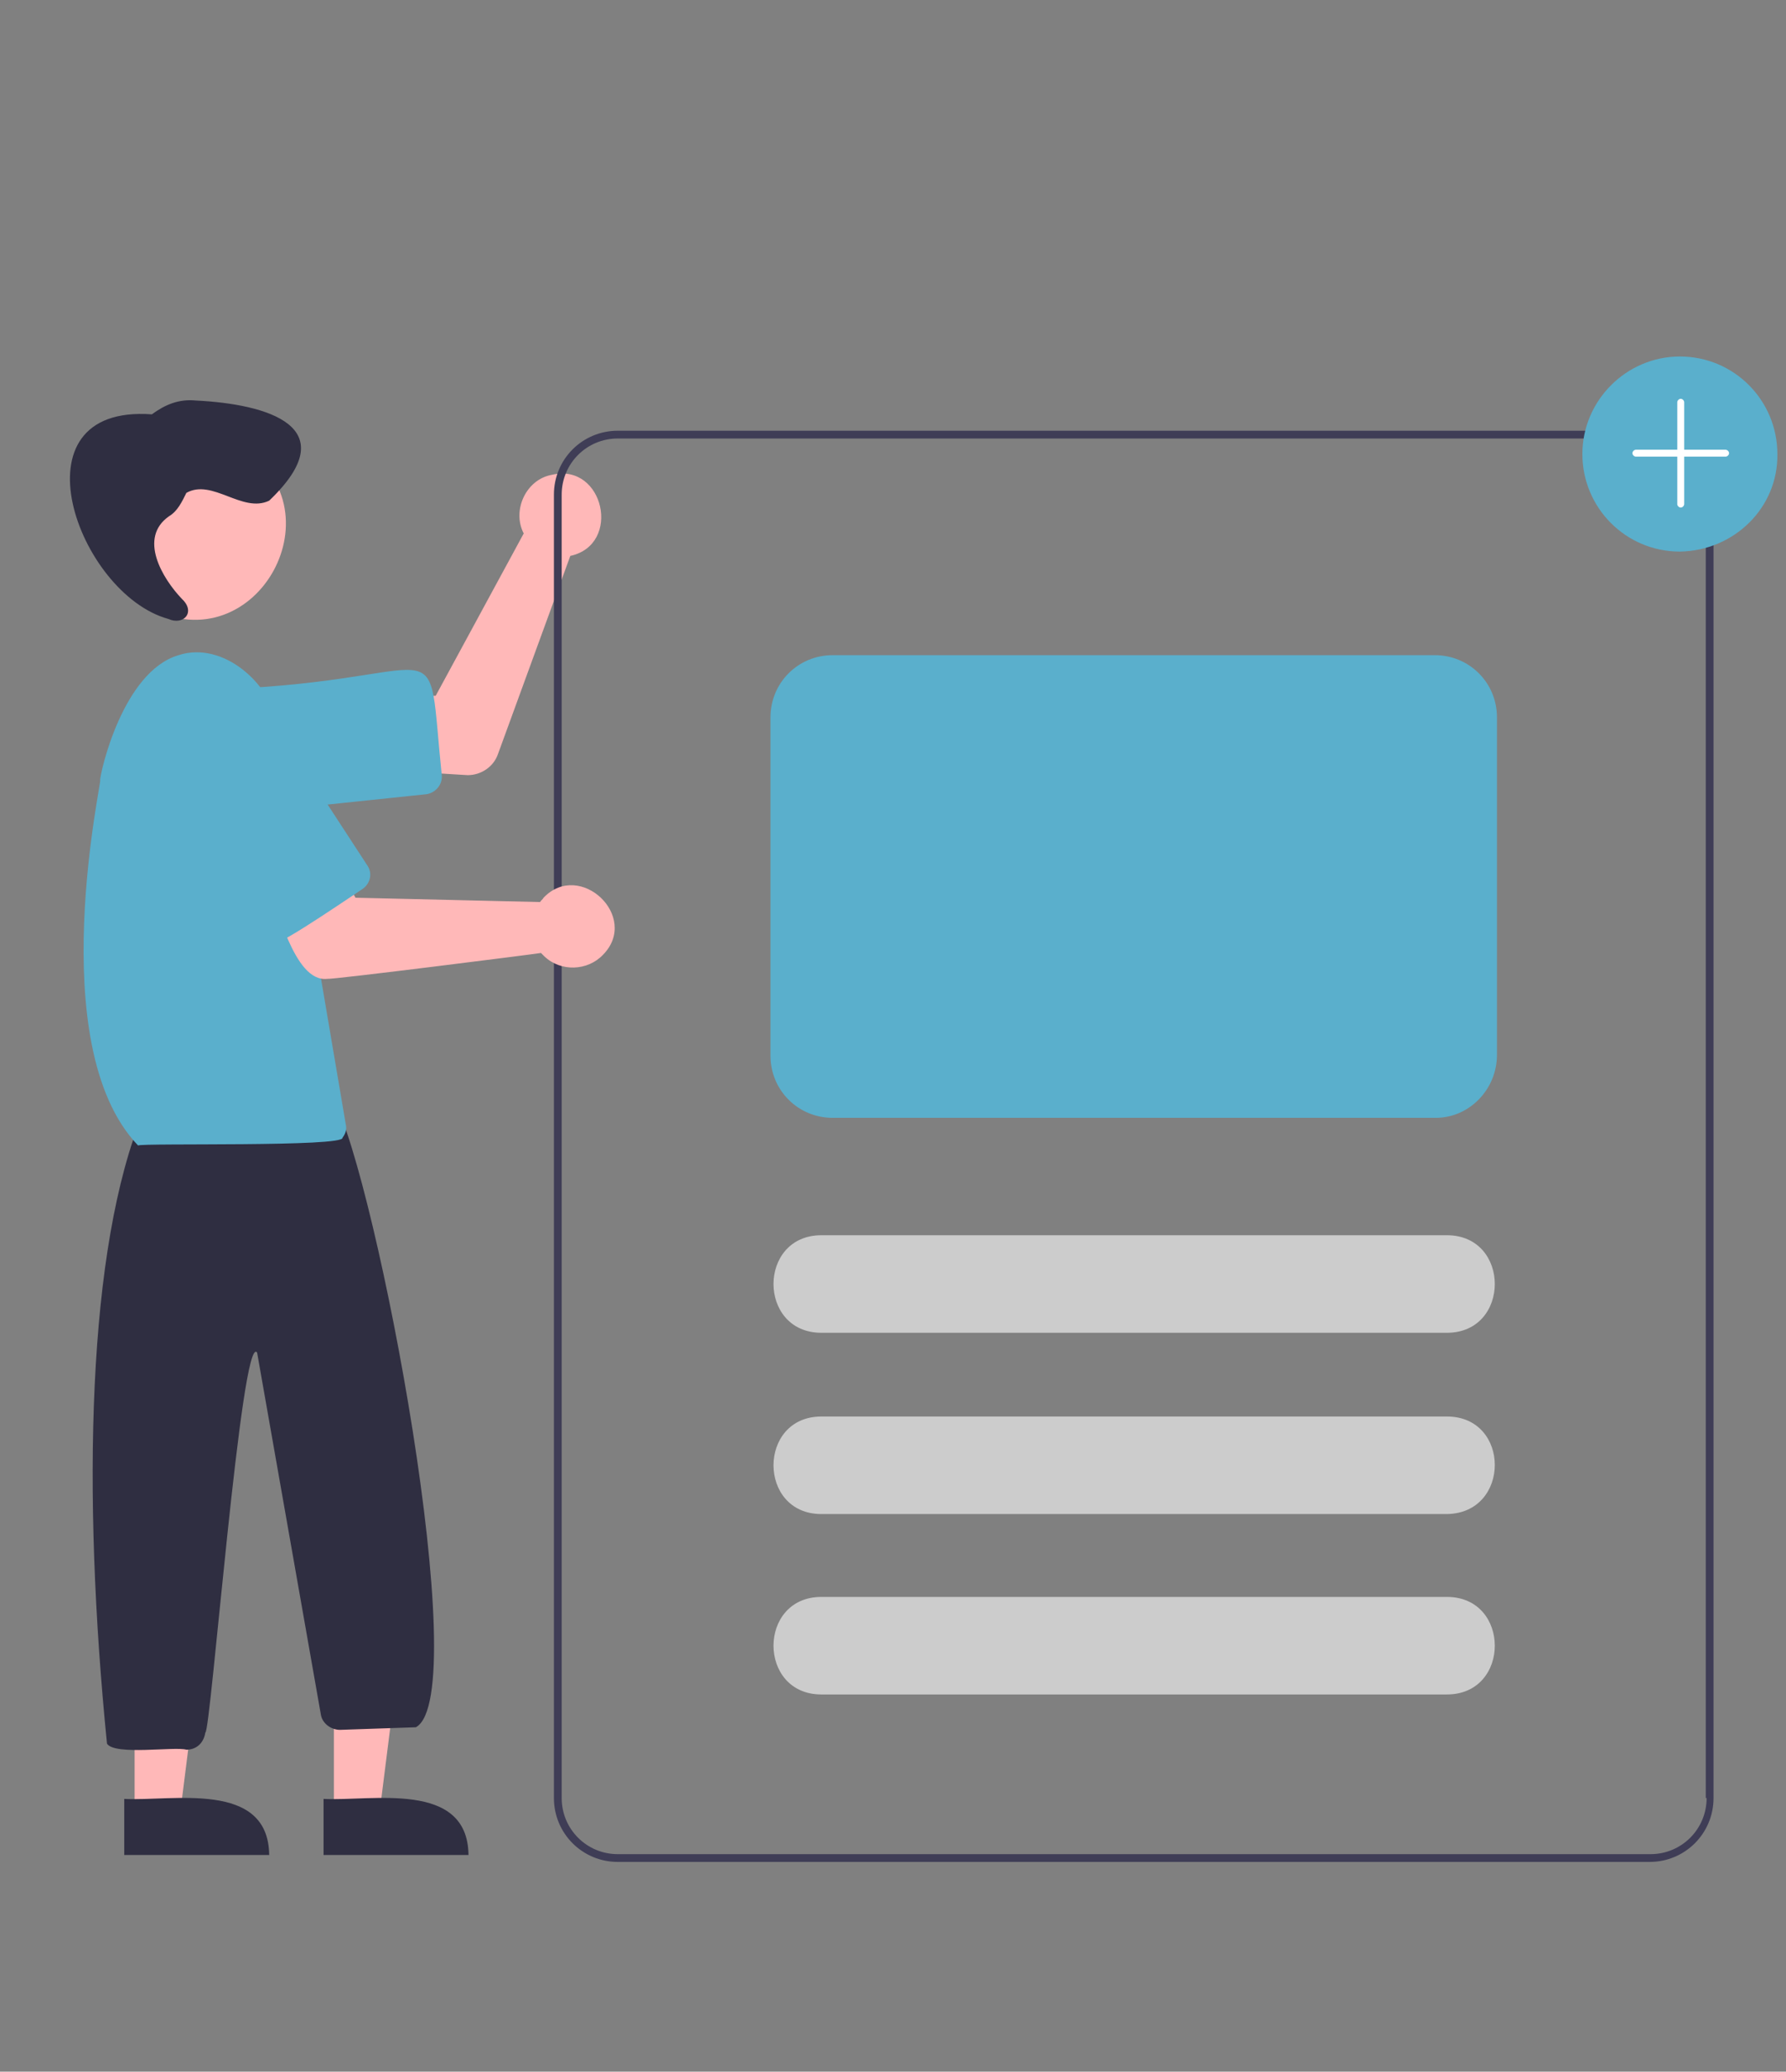 <?xml version="1.0" encoding="UTF-8" standalone="no"?>
<!-- Generator: Adobe Illustrator 27.0.0, SVG Export Plug-In . SVG Version: 6.00 Build 0)  -->

<svg:svg
   version="1.1"
   id="Calque_1"
   x="0px"
   y="0px"
   viewBox="0 0 207 240"
   style="enable-background:new 0 0 207 240;"
   xml:space="preserve"
   sodipodi:docname="group122.svg"
   inkscape:version="1.1.2 (0a00cf5339, 2022-02-04)"
   xmlns:inkscape="http://www.inkscape.org/namespaces/inkscape"
   xmlns:sodipodi="http://sodipodi.sourceforge.net/DTD/sodipodi-0.dtd"
   xmlns:svg="http://www.w3.org/2000/svg"><svg:rect x="0" y="0" width="207" height="240" fill="#808080" stroke="none"/><svg:defs
   id="defs45" /><sodipodi:namedview
   id="namedview43"
   pagecolor="#ffffff"
   bordercolor="#999999"
   borderopacity="1"
   inkscape:pageshadow="0"
   inkscape:pageopacity="0"
   inkscape:pagecheckerboard="0"
   showgrid="false"
   inkscape:zoom="3.6375"
   inkscape:cx="103.3677"
   inkscape:cy="120"
   inkscape:window-width="1920"
   inkscape:window-height="1141"
   inkscape:window-x="0"
   inkscape:window-y="0"
   inkscape:window-maximized="1"
   inkscape:current-layer="Calque_1" /><script
   id="__gaOptOutExtension" />
<svg:style
   type="text/css"
   id="style2">
	.st0{fill:#FFB8B8;}
	.st1{fill:#59C5B4;}
	.st2{fill:#2F2E41;}
	.st3{fill:#3F3D56;}
	.st4{fill:#CCCCCC;}
	.st5{fill:#FFFFFF;}
</svg:style>
<svg:path
   class="st0"
   d="M54.2,89.8c-0.2,0-9.6-0.6-9.8-0.6l0.8-8.4l5.3-0.2l10.2-18.8c-1.4-2.7,0.3-6.3,3.3-6.8c6-1.4,8.1,8.1,2.1,9.4  l-8.4,23C57.2,88.8,55.8,89.8,54.2,89.8z"
   id="path4" />
<svg:path
   class="st1"
   d="M29.6,94.1c-8.9,0-9.7-13.4-0.8-14.4c23.6-1.4,20.6-7.3,22.4,10.1c0.1,1.1-0.7,2-1.7,2.2l-19.1,2  C30.1,94.1,29.8,94.1,29.6,94.1z"
   id="path6"
   style="fill:#5aafcc;fill-opacity:1" />
<svg:path
   class="st0"
   d="M27.6,51.6c12.2,7,2.2,25.4-10.3,18.8C5,63.5,15.1,45.1,27.6,51.6z"
   id="path8" />
<svg:polygon
   class="st0"
   points="38.7,209.9 44,209.9 46.6,189.3 38.7,189.3 "
   id="polygon10" />
<svg:path
   class="st2"
   d="M37.5,214.9l16.8,0c-0.1-8.7-11.3-6.2-16.8-6.5L37.5,214.9z"
   id="path12" />
<svg:polygon
   class="st0"
   points="15.6,209.9 20.9,209.9 23.5,189.3 15.6,189.3 "
   id="polygon14" />
<svg:path
   class="st2"
   d="M14.4,214.9l16.8,0c-0.1-8.7-11.3-6.2-16.8-6.5L14.4,214.9z"
   id="path16" />
<svg:path
   class="st2"
   d="M21.6,202.7c-1.3-0.4-8.3,0.7-9.2-0.7c-2.9-29-2.3-57.4,4.2-73.1l22.1-1.4c4.9,9,16.3,68.9,9.5,72.6l-8.8,0.3  c-1,0-2-0.7-2.2-1.7l-7.4-42c-1.8-2.6-5.4,44.2-6,44C23.6,202,22.7,202.7,21.6,202.7z"
   id="path18" />
<svg:path
   class="st1"
   d="M16,132.7c-11.2-11.7-4-43-4.4-42.3c0-0.8,2.6-12.6,9.1-14.5c5.2-1.7,10.9,3.4,11.6,8.6l7.8,45.9  c0.1,0.5-0.1,1-0.4,1.4C40,132.9,16.5,132.4,16,132.7z"
   id="path20"
   style="fill:#5aafcc;fill-opacity:1" />
<svg:path
   class="st2"
   d="M19.6,59.8c1-0.6,1.5-1.7,2-2.7c3-1.7,6.5,2.4,9.6,0.9c9-8.6-0.3-11.2-8.5-11.6c-2-0.2-3.6,0.5-5.1,1.6  C1.1,46.8,9,68.8,19.5,71.7c1.8,0.8,3.2-0.8,1.6-2.3C18.8,67,16,62.3,19.6,59.8z"
   id="path22" />
<svg:path
   class="st3"
   d="M191.2,49.9H71.6c-4.1,0-7.4,3.3-7.4,7.4v151c0,4.1,3.3,7.4,7.4,7.4h119.6c4.1,0,7.4-3.3,7.4-7.4v-151  C198.6,53.2,195.3,49.9,191.2,49.9z M197.8,208.3c0,3.6-2.9,6.5-6.5,6.5H71.6c-3.6,0-6.5-2.9-6.5-6.5v-151c0-3.6,2.9-6.5,6.5-6.5  h119.6c3.6,0,6.5,2.9,6.5,6.5V208.3z"
   id="path24" />
<svg:path
   class="st0"
   d="M37.9,113.4c-3.9,0.4-5.7-8.7-7.2-11.1l7.9-3l2.6,4.7l21.4,0.5c0.1-0.2,0.3-0.3,0.4-0.5l0,0  c4.2-4.4,11.2,2.2,6.9,6.6c-1.8,1.9-4.9,2-6.8,0.2c-0.1-0.1-0.3-0.3-0.4-0.4C62.2,110.5,38.5,113.5,37.9,113.4z"
   id="path26" />
<svg:path
   class="st1"
   d="M32.1,109.1c-1.3,1.3-11.4-16.5-12.1-17c-5.1-7.9,6.9-15.7,12.1-7.9l10.5,16.1c0.6,0.9,0.3,2.1-0.6,2.7  C41.5,103.3,32.5,109.5,32.1,109.1z"
   id="path28"
   style="fill:#5aafcc;fill-opacity:1" />
<svg:path
   class="st4"
   d="M167.7,154.4H95.2c-7.4,0-7.4-11.3,0-11.3h72.5C175.1,143.1,175.1,154.4,167.7,154.4z"
   id="path30" />
<svg:path
   class="st4"
   d="M167.7,175.4H95.2c-7.4,0-7.4-11.3,0-11.3h72.5C175.1,164.1,175.1,175.3,167.7,175.4z"
   id="path32" />
<svg:path
   class="st4"
   d="M167.7,196.3H95.2c-7.4,0-7.4-11.3,0-11.3h72.5C175.1,185,175.1,196.3,167.7,196.3z"
   id="path34" />
<svg:path
   class="st1"
   d="M194.7,63.9c-6.3,0-11.3-5.1-11.3-11.3s5.1-11.3,11.3-11.3c6.3,0,11.3,5.1,11.3,11.3  C206.1,58.8,201,63.8,194.7,63.9z"
   id="path36"
   style="fill:#5aafcc;fill-opacity:1" />
<svg:path
   class="st5"
   d="M200,52.1h-4.8v-5.5c0-0.2-0.2-0.4-0.4-0.4s-0.4,0.2-0.4,0.4v5.5h-4.8c-0.2,0-0.4,0.2-0.4,0.4  c0,0.2,0.2,0.4,0.4,0.4h4.8v5.5c0,0.2,0.2,0.4,0.4,0.4s0.4-0.2,0.4-0.4v-5.5h4.8c0.2,0,0.4-0.2,0.4-0.4  C200.4,52.3,200.2,52.1,200,52.1z"
   id="path38" />
<svg:path
   class="st1"
   d="M166.4,129.5H96.5c-4,0-7.2-3.2-7.2-7.2V83.1c0-4,3.2-7.2,7.2-7.2h69.8c4,0,7.2,3.2,7.2,7.2v39.1  C173.5,126.2,170.3,129.5,166.4,129.5z"
   id="path40"
   style="fill:#5aafcc;fill-opacity:1" />
<script /></svg:svg>
